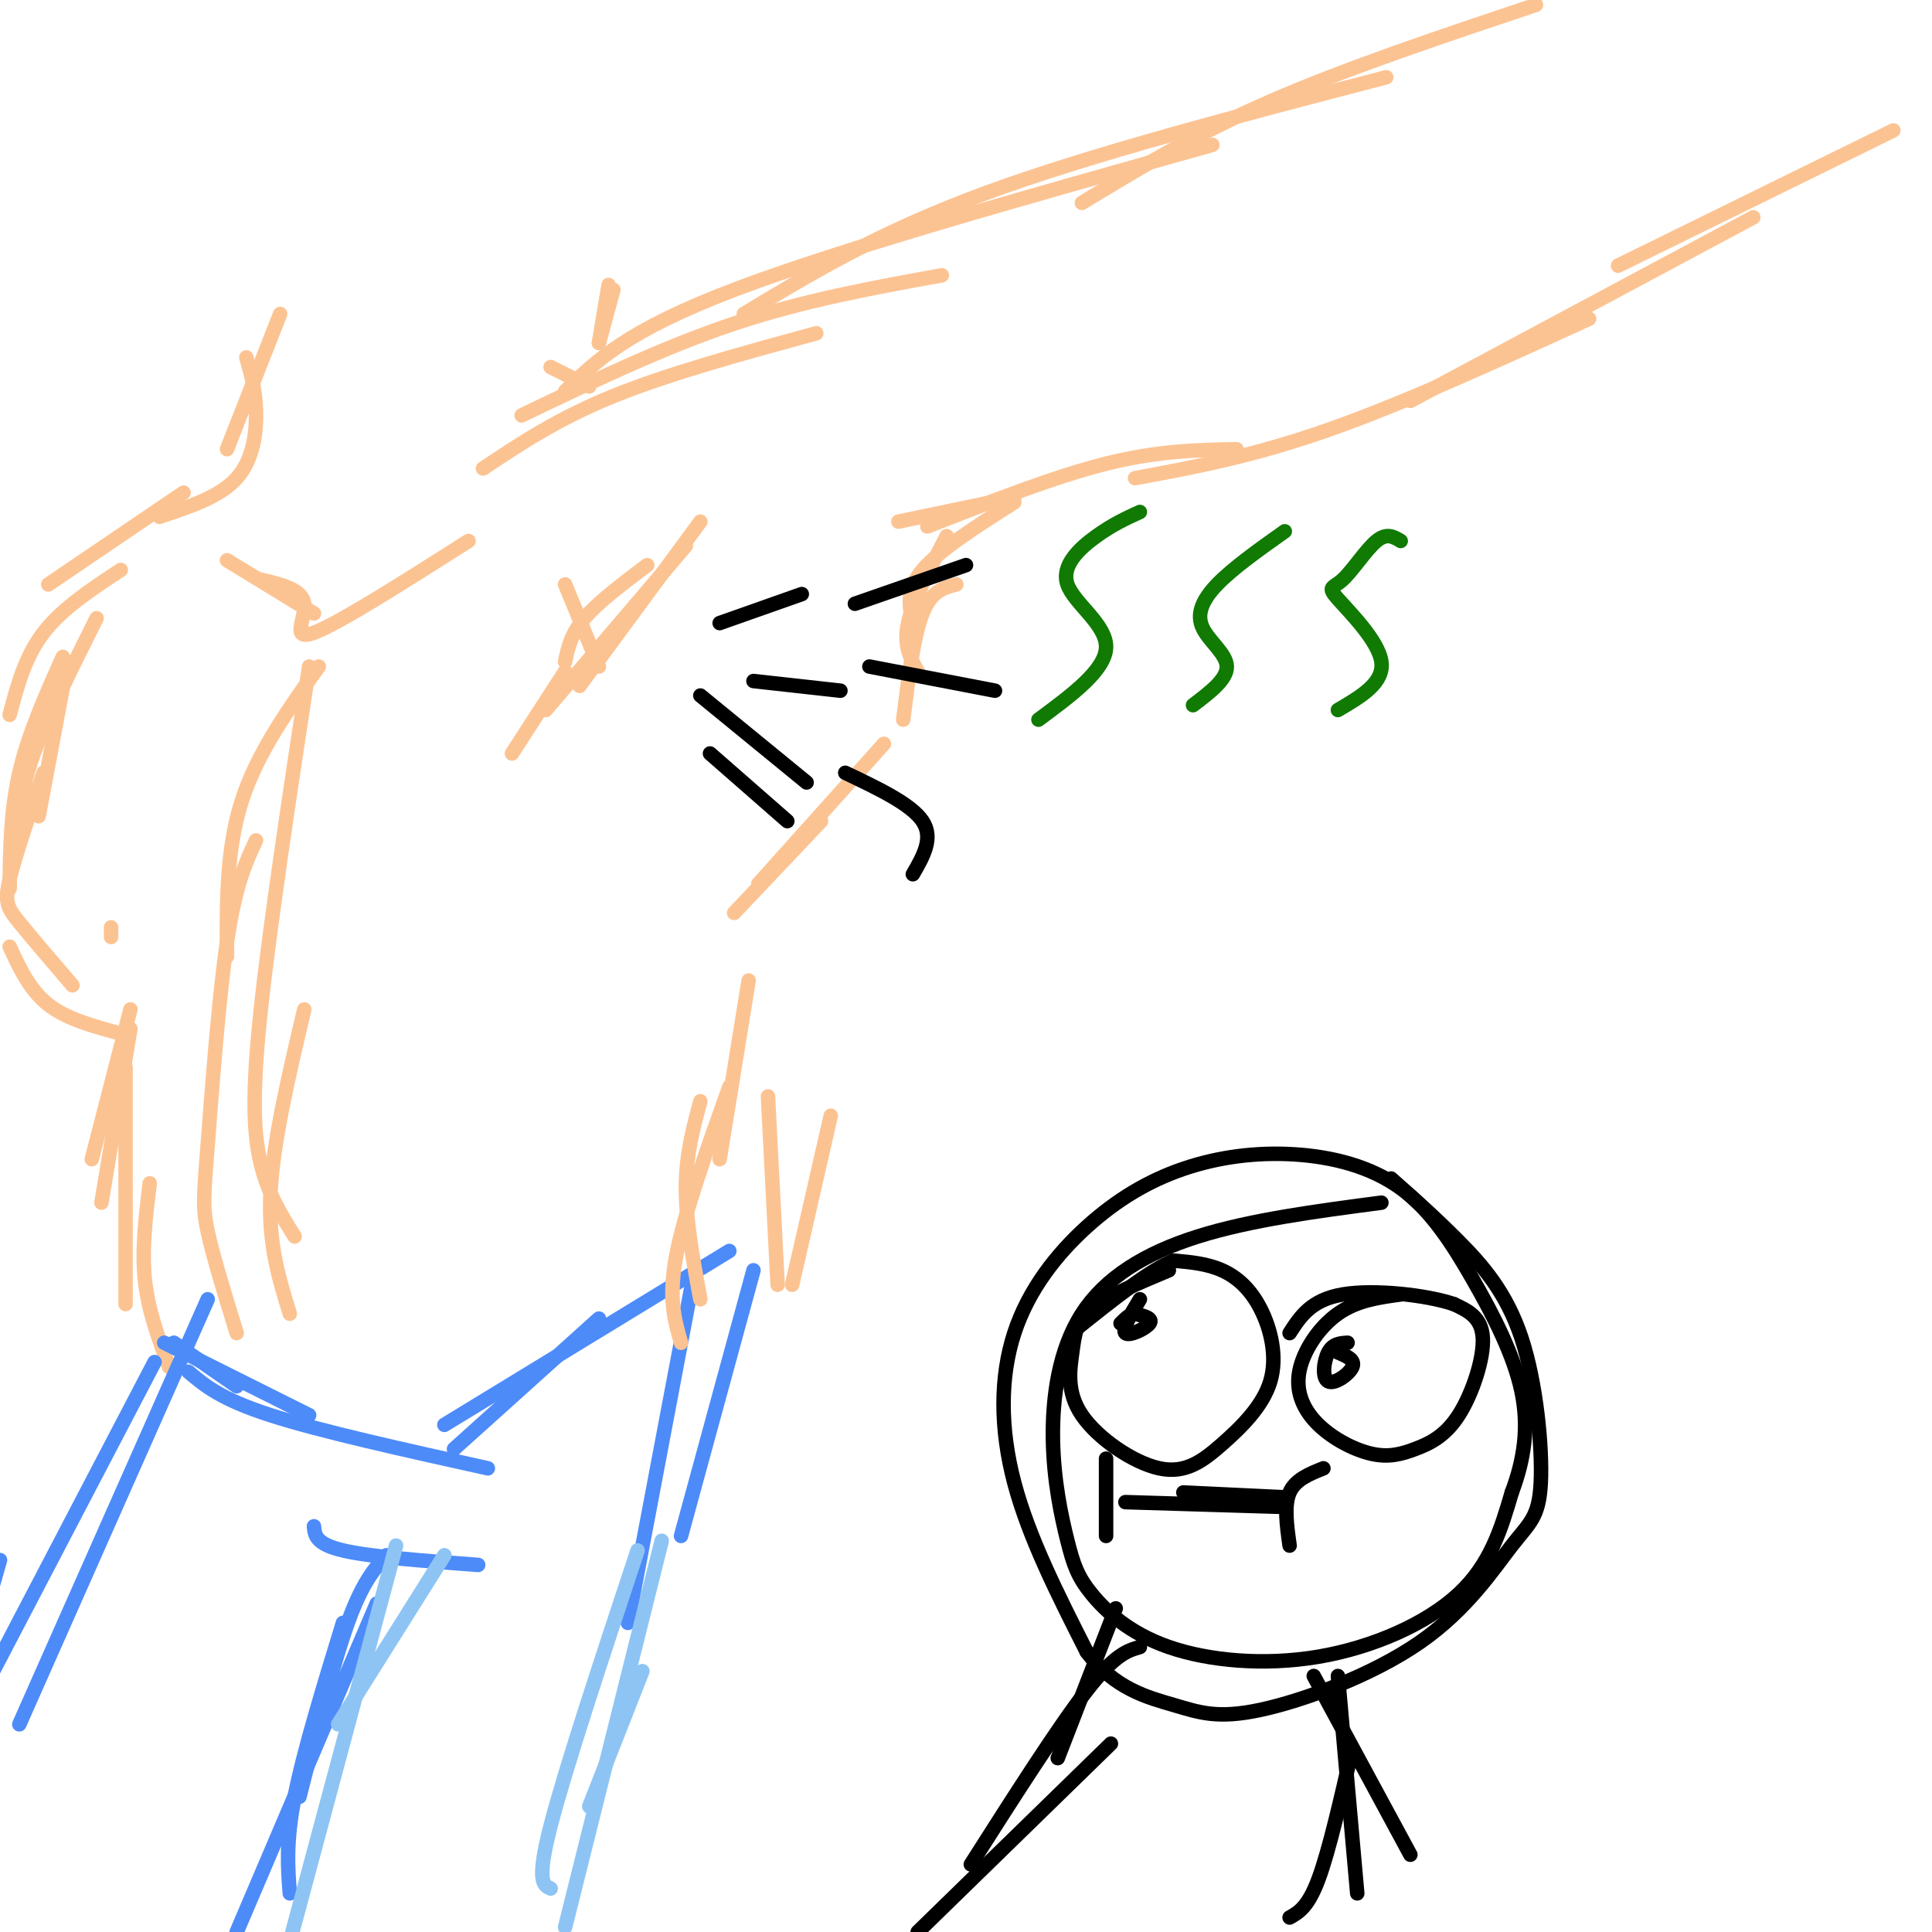 <svg viewBox='0 0 400 400' version='1.1' xmlns='http://www.w3.org/2000/svg' xmlns:xlink='http://www.w3.org/1999/xlink'><g fill='none' stroke='#FCC392' stroke-width='3' stroke-linecap='round' stroke-linejoin='round'><path d='M100,97c7.750,-5.167 15.500,-10.333 27,-15c11.500,-4.667 26.750,-8.833 42,-13'/><path d='M108,86c14.750,-7.083 29.500,-14.167 44,-19c14.500,-4.833 28.750,-7.417 43,-10'/><path d='M117,81c6.333,-6.250 12.667,-12.500 35,-21c22.333,-8.500 60.667,-19.250 99,-30'/><path d='M154,65c13.917,-8.417 27.833,-16.833 50,-25c22.167,-8.167 52.583,-16.083 83,-24'/><path d='M224,42c11.667,-7.083 23.333,-14.167 39,-21c15.667,-6.833 35.333,-13.417 55,-20'/><path d='M392,27c0.000,0.000 -57.000,28.000 -57,28'/><path d='M363,45c0.000,0.000 -71.000,38.000 -71,38'/><path d='M329,66c-19.167,8.750 -38.333,17.500 -54,23c-15.667,5.500 -27.833,7.750 -40,10'/><path d='M256,93c-8.167,0.167 -16.333,0.333 -27,3c-10.667,2.667 -23.833,7.833 -37,13'/><path d='M210,103c0.000,0.000 -24.000,5.000 -24,5'/><path d='M210,104c-7.750,4.917 -15.500,9.833 -19,14c-3.500,4.167 -2.750,7.583 -2,11'/><path d='M196,111c-3.500,6.667 -7.000,13.333 -8,18c-1.000,4.667 0.500,7.333 2,10'/><path d='M198,121c-2.583,0.667 -5.167,1.333 -7,6c-1.833,4.667 -2.917,13.333 -4,22'/><path d='M145,108c0.000,0.000 -25.000,34.000 -25,34'/><path d='M142,113c0.000,0.000 -29.000,34.000 -29,34'/><path d='M134,117c-5.083,3.833 -10.167,7.667 -13,11c-2.833,3.333 -3.417,6.167 -4,9'/><path d='M122,80c0.000,0.000 -8.000,-4.000 -8,-4'/><path d='M58,65c0.000,0.000 -11.000,28.000 -11,28'/><path d='M51,74c0.933,3.267 1.867,6.533 2,11c0.133,4.467 -0.533,10.133 -4,14c-3.467,3.867 -9.733,5.933 -16,8'/><path d='M126,59c0.000,0.000 -2.000,12.000 -2,12'/><path d='M127,60c0.000,0.000 -3.000,11.000 -3,11'/><path d='M38,102c0.000,0.000 -28.000,19.000 -28,19'/><path d='M25,118c-6.083,4.000 -12.167,8.000 -16,13c-3.833,5.000 -5.417,11.000 -7,17'/><path d='M20,128c-5.167,10.333 -10.333,20.667 -13,28c-2.667,7.333 -2.833,11.667 -3,16'/><path d='M14,137c0.000,0.000 -6.000,32.000 -6,32'/><path d='M13,136c-3.583,8.000 -7.167,16.000 -9,24c-1.833,8.000 -1.917,16.000 -2,24'/><path d='M9,160c-2.933,8.578 -5.867,17.156 -7,22c-1.133,4.844 -0.467,5.956 2,9c2.467,3.044 6.733,8.022 11,13'/><path d='M2,196c2.083,4.500 4.167,9.000 8,12c3.833,3.000 9.417,4.500 15,6'/><path d='M117,121c0.000,0.000 7.000,17.000 7,17'/><path d='M117,139c0.000,0.000 -11.000,17.000 -11,17'/><path d='M183,154c0.000,0.000 -26.000,29.000 -26,29'/><path d='M170,170c0.000,0.000 -18.000,19.000 -18,19'/><path d='M66,138c-6.417,9.000 -12.833,18.000 -16,28c-3.167,10.000 -3.083,21.000 -3,32'/><path d='M64,138c-4.067,26.756 -8.133,53.511 -10,71c-1.867,17.489 -1.533,25.711 0,32c1.533,6.289 4.267,10.644 7,15'/><path d='M53,174c-2.119,4.536 -4.238,9.071 -6,21c-1.762,11.929 -3.167,31.250 -4,42c-0.833,10.750 -1.095,12.929 0,18c1.095,5.071 3.548,13.036 6,21'/><path d='M63,209c-3.250,13.750 -6.500,27.500 -7,38c-0.500,10.500 1.750,17.750 4,25'/><path d='M27,209c0.000,0.000 -8.000,31.000 -8,31'/><path d='M27,213c0.000,0.000 -6.000,36.000 -6,36'/><path d='M26,221c0.000,0.000 0.000,49.000 0,49'/><path d='M31,245c-0.833,6.833 -1.667,13.667 -1,20c0.667,6.333 2.833,12.167 5,18'/><path d='M23,192c0.000,0.000 0.000,2.000 0,2'/><path d='M47,116c0.000,0.000 18.000,11.000 18,11'/><path d='M54,120c4.289,1.022 8.578,2.044 9,5c0.422,2.956 -3.022,7.844 2,6c5.022,-1.844 18.511,-10.422 32,-19'/></g>
<g fill='none' stroke='#4D8BF9' stroke-width='3' stroke-linecap='round' stroke-linejoin='round'><path d='M36,278c0.000,0.000 13.000,9.000 13,9'/><path d='M34,278c0.000,0.000 30.000,15.000 30,15'/><path d='M39,284c3.333,2.833 6.667,5.667 17,9c10.333,3.333 27.667,7.167 45,11'/><path d='M94,300c0.000,0.000 30.000,-27.000 30,-27'/><path d='M92,295c0.000,0.000 59.000,-36.000 59,-36'/><path d='M144,262c0.000,0.000 -14.000,74.000 -14,74'/><path d='M156,263c0.000,0.000 -15.000,55.000 -15,55'/><path d='M43,269c0.000,0.000 -39.000,88.000 -39,88'/><path d='M32,282c0.000,0.000 -35.000,67.000 -35,67'/><path d='M0,323c0.000,0.000 -2.000,7.000 -2,7'/><path d='M65,316c0.167,1.833 0.333,3.667 6,5c5.667,1.333 16.833,2.167 28,3'/><path d='M80,322c-2.500,2.833 -5.000,5.667 -8,14c-3.000,8.333 -6.500,22.167 -10,36'/><path d='M78,332c0.000,0.000 -29.000,68.000 -29,68'/><path d='M71,336c-4.083,13.333 -8.167,26.667 -10,36c-1.833,9.333 -1.417,14.667 -1,20'/></g>
<g fill='none' stroke='#FCC392' stroke-width='3' stroke-linecap='round' stroke-linejoin='round'><path d='M155,203c0.000,0.000 -6.000,37.000 -6,37'/><path d='M151,225c-4.667,13.083 -9.333,26.167 -11,35c-1.667,8.833 -0.333,13.417 1,18'/><path d='M145,228c-1.500,5.583 -3.000,11.167 -3,18c0.000,6.833 1.500,14.917 3,23'/><path d='M159,227c0.000,0.000 2.000,39.000 2,39'/><path d='M172,231c0.000,0.000 -8.000,35.000 -8,35'/></g>
<g fill='none' stroke='#8DC4F4' stroke-width='3' stroke-linecap='round' stroke-linejoin='round'><path d='M132,321c-7.500,22.667 -15.000,45.333 -18,57c-3.000,11.667 -1.500,12.333 0,13'/><path d='M133,346c0.000,0.000 -11.000,28.000 -11,28'/><path d='M137,319c0.000,0.000 -20.000,80.000 -20,80'/><path d='M92,322c0.000,0.000 -22.000,35.000 -22,35'/><path d='M82,320c0.000,0.000 -22.000,82.000 -22,82'/></g>
<g fill='none' stroke='#000000' stroke-width='3' stroke-linecap='round' stroke-linejoin='round'><path d='M149,129c0.000,0.000 17.000,-6.000 17,-6'/><path d='M156,141c0.000,0.000 18.000,2.000 18,2'/><path d='M145,144c0.000,0.000 22.000,18.000 22,18'/><path d='M147,156c0.000,0.000 16.000,14.000 16,14'/><path d='M177,125c0.000,0.000 23.000,-8.000 23,-8'/><path d='M180,138c0.000,0.000 26.000,5.000 26,5'/><path d='M175,160c6.833,3.250 13.667,6.500 16,10c2.333,3.500 0.167,7.250 -2,11'/></g>
<g fill='none' stroke='#107A03' stroke-width='3' stroke-linecap='round' stroke-linejoin='round'><path d='M236,106c-2.804,1.280 -5.607,2.560 -9,5c-3.393,2.440 -7.375,6.042 -6,10c1.375,3.958 8.107,8.274 8,13c-0.107,4.726 -7.054,9.863 -14,15'/><path d='M266,110c-5.387,3.821 -10.774,7.643 -14,11c-3.226,3.357 -4.292,6.250 -3,9c1.292,2.750 4.940,5.357 5,8c0.060,2.643 -3.470,5.321 -7,8'/><path d='M290,112c-1.437,-0.872 -2.874,-1.745 -5,0c-2.126,1.745 -4.941,6.107 -7,8c-2.059,1.893 -3.362,1.317 -1,4c2.362,2.683 8.389,8.624 9,13c0.611,4.376 -4.195,7.188 -9,10'/></g>
<g fill='none' stroke='#000000' stroke-width='3' stroke-linecap='round' stroke-linejoin='round'><path d='M286,249c-13.544,1.783 -27.088,3.566 -38,7c-10.912,3.434 -19.193,8.519 -24,16c-4.807,7.481 -6.141,17.358 -6,26c0.141,8.642 1.757,16.048 3,21c1.243,4.952 2.112,7.448 5,11c2.888,3.552 7.795,8.158 16,11c8.205,2.842 19.709,3.919 31,2c11.291,-1.919 22.369,-6.834 29,-13c6.631,-6.166 8.816,-13.583 11,-21'/><path d='M313,309c2.592,-6.887 3.571,-13.603 2,-21c-1.571,-7.397 -5.693,-15.473 -10,-23c-4.307,-7.527 -8.800,-14.505 -15,-19c-6.200,-4.495 -14.106,-6.507 -22,-7c-7.894,-0.493 -15.775,0.534 -23,3c-7.225,2.466 -13.792,6.372 -20,12c-6.208,5.628 -12.056,12.977 -15,22c-2.944,9.023 -2.984,19.721 0,31c2.984,11.279 8.992,23.140 15,35'/><path d='M225,342c5.766,7.698 12.682,9.441 18,11c5.318,1.559 9.038,2.932 18,1c8.962,-1.932 23.166,-7.169 33,-14c9.834,-6.831 15.298,-15.256 19,-20c3.702,-4.744 5.642,-5.808 6,-13c0.358,-7.192 -0.865,-20.513 -4,-30c-3.135,-9.487 -8.181,-15.139 -13,-20c-4.819,-4.861 -9.409,-8.930 -14,-13'/><path d='M242,263c-6.356,2.662 -12.713,5.323 -16,8c-3.287,2.677 -3.505,5.368 -4,9c-0.495,3.632 -1.266,8.203 2,13c3.266,4.797 10.569,9.818 16,11c5.431,1.182 8.988,-1.476 13,-5c4.012,-3.524 8.477,-7.914 10,-13c1.523,-5.086 0.102,-10.869 -2,-15c-2.102,-4.131 -4.886,-6.609 -8,-8c-3.114,-1.391 -6.557,-1.696 -10,-2'/><path d='M243,261c-5.000,2.000 -12.500,8.000 -20,14'/><path d='M290,268c-4.541,0.616 -9.082,1.233 -13,4c-3.918,2.767 -7.212,7.686 -8,12c-0.788,4.314 0.929,8.023 4,11c3.071,2.977 7.497,5.220 11,6c3.503,0.780 6.083,0.096 9,-1c2.917,-1.096 6.170,-2.603 9,-7c2.830,-4.397 5.237,-11.685 5,-16c-0.237,-4.315 -3.119,-5.658 -6,-7'/><path d='M301,270c-5.556,-1.889 -16.444,-3.111 -23,-2c-6.556,1.111 -8.778,4.556 -11,8'/><path d='M236,269c-1.889,3.133 -3.778,6.267 -3,7c0.778,0.733 4.222,-0.933 5,-2c0.778,-1.067 -1.111,-1.533 -3,-2'/><path d='M235,272c-1.000,0.000 -2.000,1.000 -3,2'/><path d='M279,278c-1.524,0.095 -3.048,0.190 -4,2c-0.952,1.810 -1.333,5.333 0,6c1.333,0.667 4.381,-1.524 5,-3c0.619,-1.476 -1.190,-2.238 -3,-3'/><path d='M233,311c0.000,0.000 33.000,1.000 33,1'/><path d='M245,309c0.000,0.000 21.000,1.000 21,1'/><path d='M274,304c-2.917,1.167 -5.833,2.333 -7,5c-1.167,2.667 -0.583,6.833 0,11'/><path d='M229,302c0.000,0.000 0.000,16.000 0,16'/><path d='M231,333c0.000,0.000 -12.000,31.000 -12,31'/><path d='M236,341c-2.583,0.750 -5.167,1.500 -11,9c-5.833,7.500 -14.917,21.750 -24,36'/><path d='M230,361c0.000,0.000 -40.000,39.000 -40,39'/><path d='M272,347c0.000,0.000 20.000,37.000 20,37'/><path d='M277,347c0.000,0.000 4.000,45.000 4,45'/><path d='M280,362c-2.417,10.583 -4.833,21.167 -7,27c-2.167,5.833 -4.083,6.917 -6,8'/></g>
</svg>